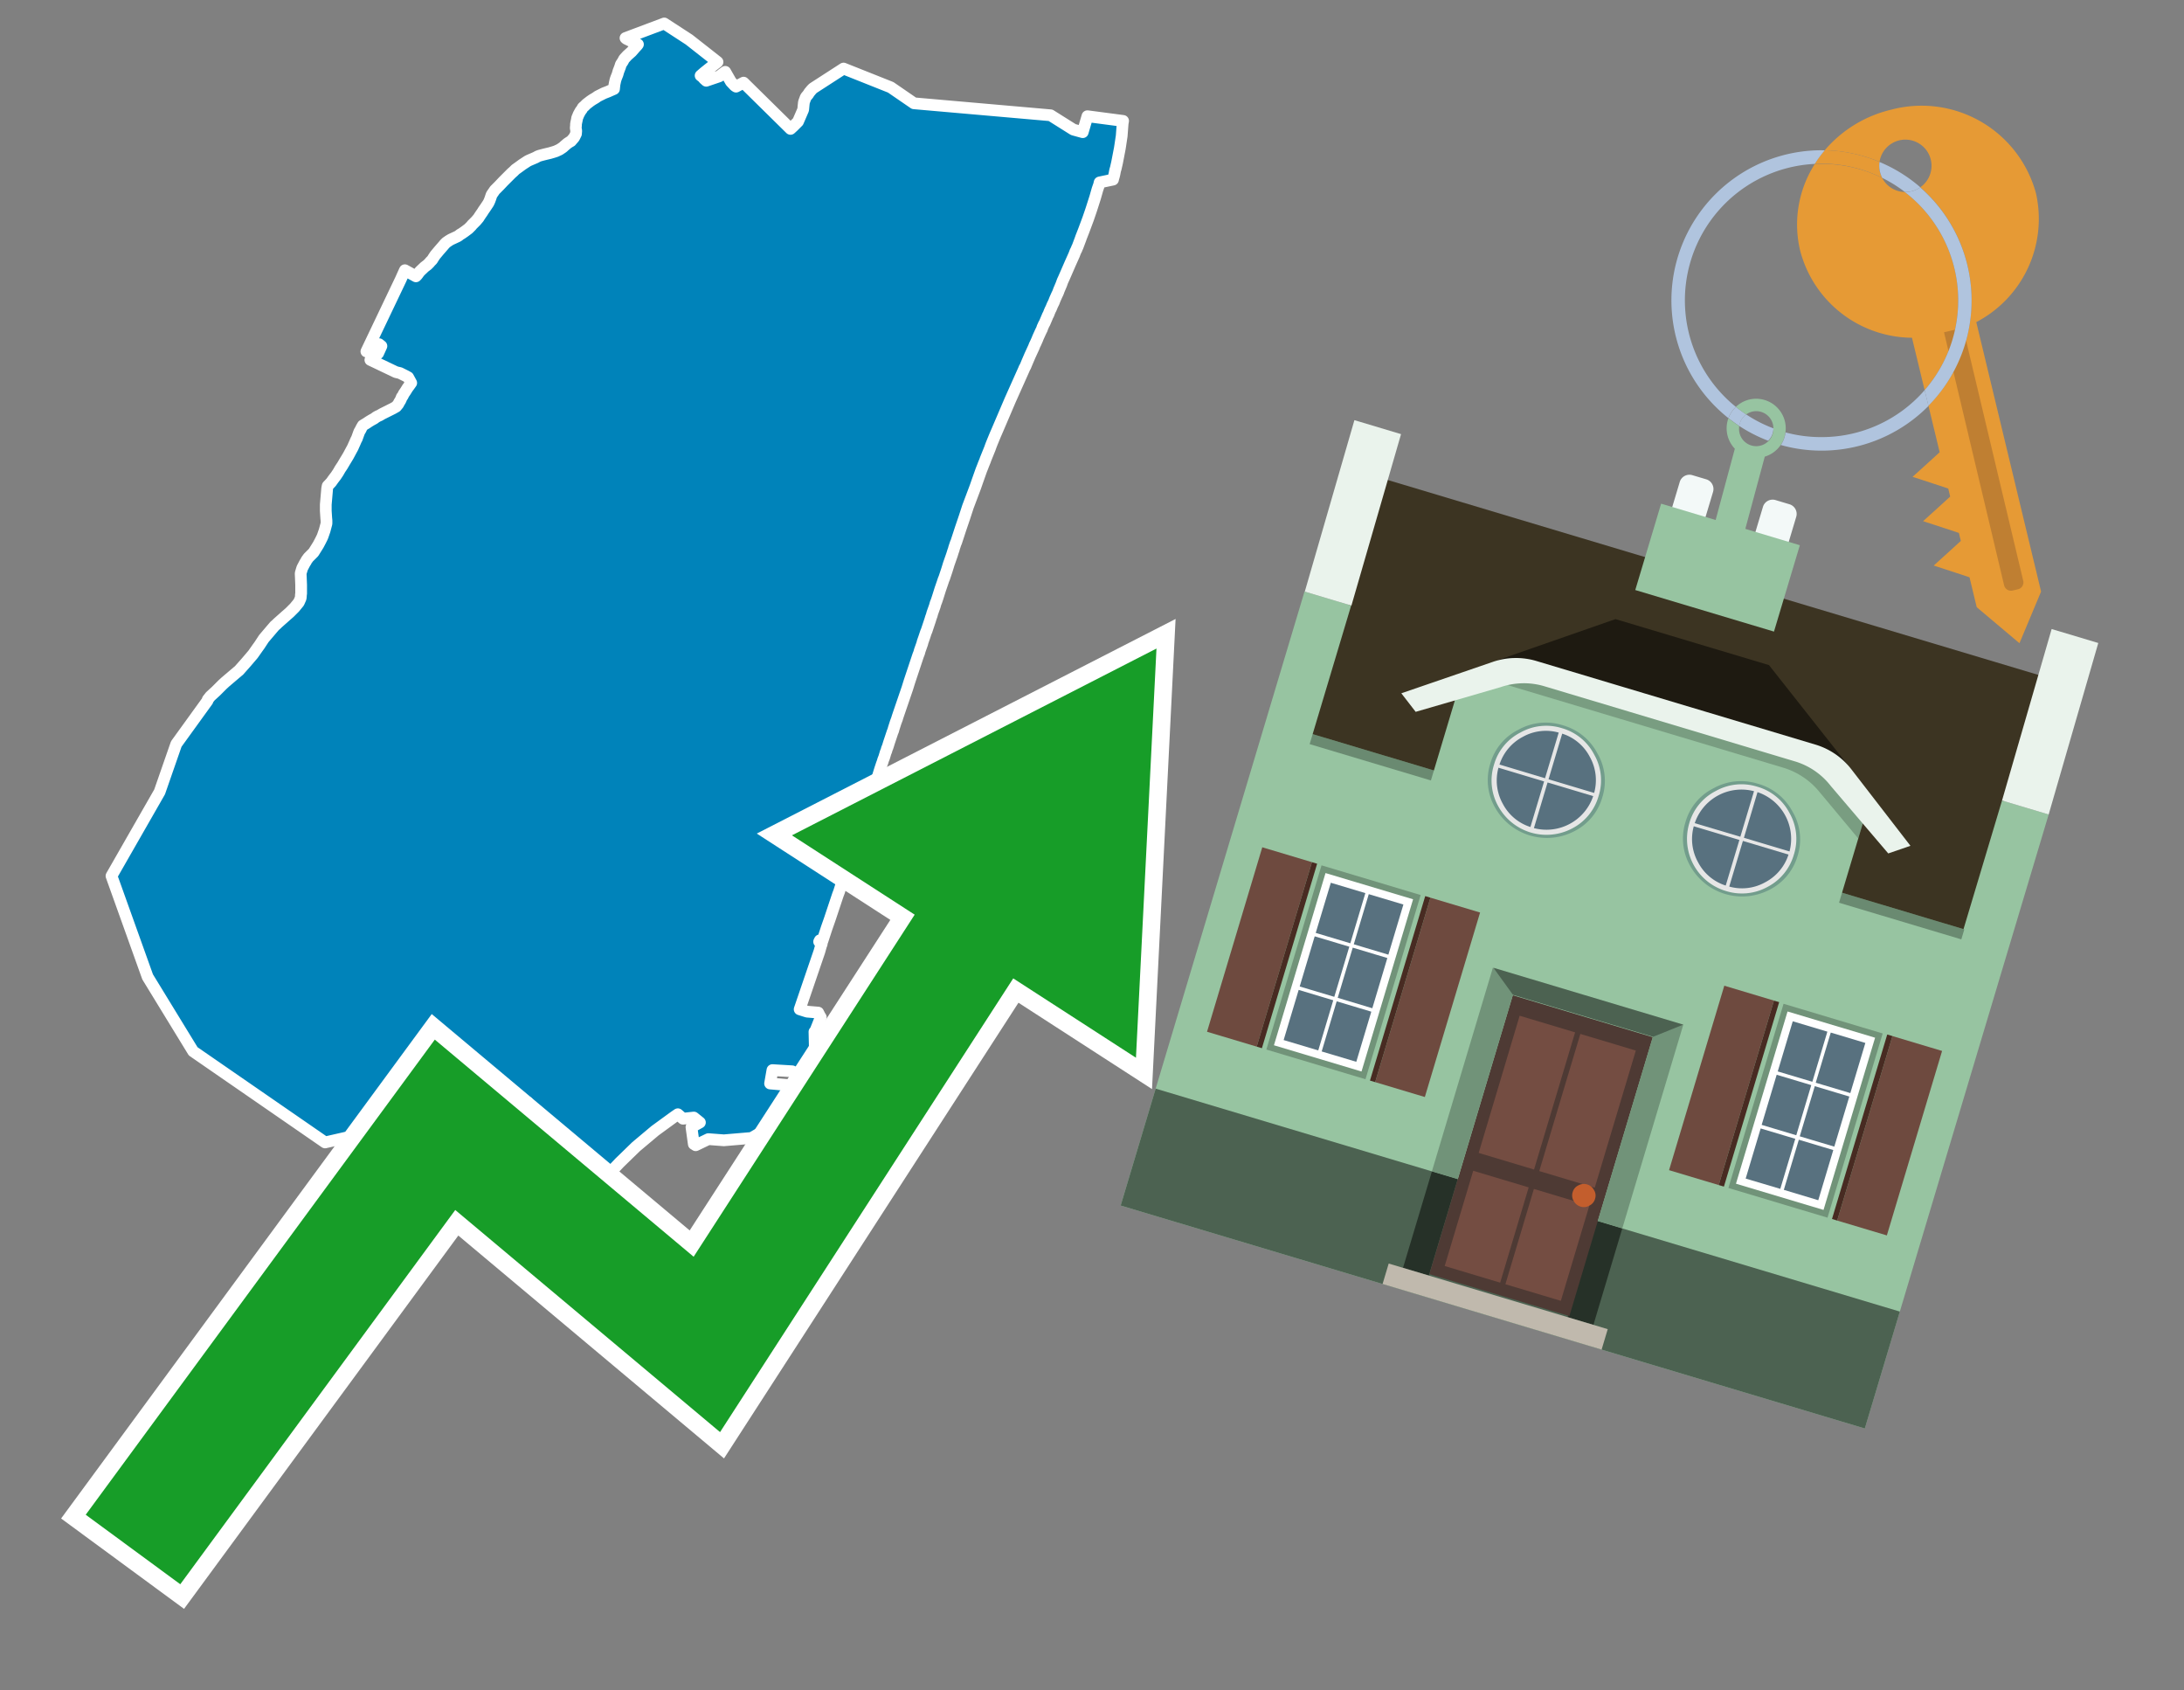 <svg id="Text" xmlns="http://www.w3.org/2000/svg" width="93.05" height="72" viewBox="0 0 93.05 72"><rect x="0" y="0" width="93.05" height="72" fill="#808080" stroke="none"/><polygon points="6.8,33.73 7.51,31.69 8.63,30.14 8.84,29.85 8.85,29.8 8.96,29.66 9.2,29.44 9.39,29.25 9.48,29.16 9.6,29.05 10,28.71 10.13,28.6 10.18,28.56 10.49,28.21 10.78,27.87 10.97,27.6 11.05,27.49 11.24,27.2 11.35,27.07 11.58,26.8 11.7,26.66 11.78,26.59 11.83,26.54 12.18,26.23 12.34,26.09 12.45,25.98 12.52,25.91 12.55,25.88 12.73,25.66 12.81,25.48 12.82,25.38 12.82,25.33 12.83,25.29 12.83,25.03 12.83,24.98 12.83,24.91 12.81,24.42 12.86,24.25 12.88,24.19 12.99,23.98 13.03,23.92 13.06,23.86 13.09,23.82 13.14,23.75 13.36,23.53 13.56,23.21 13.65,23.04 13.72,22.9 13.75,22.83 13.76,22.8 13.83,22.6 13.91,22.3 13.91,22.17 13.9,22.07 13.88,21.76 13.88,21.69 13.88,21.49 13.94,20.8 13.96,20.7 14.11,20.54 14.16,20.47 14.21,20.4 14.31,20.27 14.41,20.12 14.49,19.98 14.51,19.95 14.59,19.83 14.69,19.66 14.83,19.43 14.97,19.17 15.03,19.06 15.06,18.99 15.11,18.88 15.14,18.81 15.18,18.72 15.2,18.69 15.29,18.44 15.31,18.39 15.35,18.32 15.37,18.29 15.39,18.24 15.43,18.17 15.46,18.12 15.56,18.06 15.61,18.03 15.73,17.95 15.83,17.89 15.94,17.83 16.02,17.77 16.09,17.73 16.18,17.69 16.28,17.63 16.48,17.53 16.56,17.49 16.64,17.45 16.74,17.4 16.88,17.32 16.97,17.21 17.01,17.13 17.05,17.07 17.08,17.01 17.12,16.91 17.15,16.88 17.17,16.84 17.19,16.8 17.21,16.76 17.24,16.72 17.28,16.66 17.33,16.58 17.36,16.53 17.42,16.45 17.52,16.31 17.39,16.07 17.3,16.02 17.2,15.97 17.1,15.92 17.04,15.89 16.87,15.85 15.78,15.33 16.11,15.05 16.25,14.74 16.15,14.66 15.83,14.85 15.78,14.91 15.72,14.94 15.61,14.97 17.07,11.91 17.25,11.51 17.72,11.77 17.76,11.73 17.8,11.68 17.82,11.65 17.89,11.56 18.09,11.37 18.21,11.28 18.3,11.19 18.33,11.15 18.41,11.07 18.43,11.04 18.46,10.99 18.54,10.87 18.69,10.69 18.89,10.46 18.94,10.4 18.98,10.36 19.01,10.33 19.07,10.29 19.11,10.26 19.21,10.2 19.34,10.14 19.49,10.07 19.54,10.04 19.6,9.99 19.67,9.95 19.8,9.86 19.96,9.74 20.02,9.68 20.08,9.62 20.11,9.58 20.15,9.54 20.21,9.48 20.28,9.41 20.39,9.28 20.42,9.23 20.44,9.2 20.48,9.14 20.55,9.04 20.6,8.96 20.67,8.86 20.73,8.77 20.79,8.68 20.82,8.63 20.86,8.54 20.89,8.46 20.93,8.34 20.94,8.31 20.97,8.26 21.04,8.16 21.06,8.13 21.08,8.1 21.18,8 21.24,7.94 21.27,7.91 21.44,7.73 21.49,7.68 21.61,7.56 21.72,7.45 21.8,7.37 21.87,7.31 21.96,7.22 22.1,7.12 22.21,7.04 22.25,7.01 22.48,6.86 22.54,6.83 22.68,6.77 22.82,6.71 22.91,6.66 22.99,6.63 23.14,6.59 23.26,6.56 23.43,6.52 23.6,6.47 23.69,6.44 23.84,6.37 23.96,6.29 24,6.26 24.03,6.23 24.17,6.11 24.26,6.05 24.33,6.01 24.38,5.95 24.45,5.87 24.47,5.84 24.54,5.7 24.55,5.57 24.53,5.45 24.54,5.34 24.54,5.29 24.55,5.23 24.58,5.09 24.59,5.02 24.61,4.98 24.65,4.88 24.72,4.75 24.74,4.72 24.8,4.64 24.81,4.61 24.84,4.57 24.9,4.52 24.99,4.43 25.16,4.3 25.25,4.24 25.37,4.17 25.47,4.1 25.73,3.97 25.91,3.9 26,3.86 26.16,3.79 26.18,3.6 26.19,3.55 26.22,3.41 26.25,3.32 26.31,3.17 26.35,3.03 26.37,2.98 26.42,2.85 26.45,2.75 26.48,2.7 26.54,2.61 26.58,2.53 26.61,2.49 26.73,2.36 26.91,2.2 27.04,2.05 27.15,1.93 27.18,1.89 26.68,1.65 26.65,1.62 28.3,1 29.36,1.69 30.57,2.64 30.25,2.89 30,3.09 29.85,3.22 29.93,3.28 30,3.36 30.09,3.44 30.65,3.25 30.79,3.14 30.9,3.06 31.14,3.48 31.3,3.65 31.36,3.69 31.68,3.52 33.68,5.49 33.8,5.38 34,5.18 34.22,4.67 34.24,4.46 34.25,4.37 34.26,4.33 34.33,4.14 34.43,4.02 34.48,3.94 34.58,3.82 34.64,3.76 35.94,2.92 37.95,3.72 38.94,4.4 44.76,4.91 45.73,5.52 46.02,5.6 46.13,5.63 46.28,5.12 46.33,4.95 47.85,5.15 47.83,5.26 47.79,5.79 47.73,6.19 47.71,6.32 47.6,6.89 47.59,6.94 47.56,7.07 47.54,7.16 47.51,7.26 47.48,7.42 47.46,7.5 47.43,7.6 47.42,7.65 46.85,7.77 46.84,7.81 46.83,7.86 46.76,8.06 46.66,8.41 46.5,8.91 46.47,9 46.36,9.32 46.17,9.83 46.06,10.11 46.04,10.17 45.92,10.49 45.91,10.52 45.89,10.55 45.87,10.61 45.81,10.73 45.8,10.76 45.78,10.81 45.77,10.84 45.6,11.22 45.33,11.84 45.27,11.97 45.22,12.11 45.11,12.37 45.09,12.43 45.06,12.5 45.03,12.56 44.95,12.74 44.93,12.79 44.9,12.87 44.87,12.93 44.84,12.99 44.79,13.11 44.78,13.14 44.76,13.17 44.72,13.26 44.7,13.31 44.67,13.39 44.64,13.44 44.62,13.49 44.51,13.75 44.47,13.82 44.44,13.89 44.41,13.95 44.4,14 44.37,14.06 44.34,14.12 44.24,14.34 44.21,14.41 44.2,14.44 44.12,14.62 44.08,14.7 44.05,14.78 43.88,15.15 43.82,15.29 43.76,15.43 43.69,15.6 43.64,15.69 43.63,15.72 43.04,17.04 42.54,18.21 42.48,18.35 42.41,18.51 42.36,18.63 42.27,18.85 42.23,18.95 42.2,19.03 42.18,19.09 41.99,19.56 41.97,19.62 41.9,19.79 41.87,19.87 41.81,20.02 41.64,20.5 41.56,20.73 41.47,20.97 41.24,21.58 41.09,22.04 40.93,22.51 40.74,23.09 40.72,23.13 40.71,23.16 40.65,23.34 40.63,23.42 40.61,23.47 40.56,23.63 40.42,24.03 40.39,24.13 40.34,24.29 40.23,24.62 40.2,24.69 40.19,24.72 40.15,24.84 40.06,25.1 39.95,25.45 39.9,25.6 39.86,25.7 39.83,25.81 39.72,26.12 39.7,26.2 39.66,26.31 39.63,26.41 39.6,26.5 39.48,26.86 39.45,26.93 39.43,26.99 39.38,27.14 39.31,27.34 39.29,27.42 39.19,27.7 39.16,27.81 39.12,27.91 39.04,28.15 38.99,28.3 38.92,28.51 38.75,29.02 38.66,29.31 38.28,30.42 38.23,30.57 38.22,30.61 38.16,30.77 38.09,30.99 38.08,31.02 38.05,31.13 38.03,31.17 38,31.26 37.98,31.32 37.93,31.47 37.88,31.62 37.87,31.65 37.84,31.75 37.81,31.84 37.79,31.88 37.76,31.99 37.74,32.03 37.72,32.09 37.71,32.13 37.7,32.16 37.67,32.26 37.63,32.36 37.6,32.46 37.57,32.54 37.51,32.72 37.5,32.75 37.41,33.04 37.36,33.19 37.26,33.47 37.2,33.69 36.68,35.22 36.5,35.75 35.81,37.79 35.75,37.98 35.7,38.11 35.35,39.16 35.22,39.53 35.04,40.08 34.93,40.05 34.9,40.11 34.97,40.17 35.01,40.2 35,40.23 34.98,40.28 34.91,40.53 34.07,42.99 34.29,43.06 34.39,43.09 34.86,43.13 34.93,43.27 34.97,43.33 34.74,43.91 34.7,43.95 34.72,44.81 34.68,45.09 34.69,45.18 34.68,45.47 34.64,45.51 34.31,45.92 33.75,45.63 32.91,45.58 32.81,46.15 33.93,46.25 35.14,46.48 34.47,47.09 33.66,47.53 33.35,47.7 32.02,48.47 30.84,48.57 30.18,48.52 29.64,48.78 29.56,48.73 29.46,48.01 29.82,47.81 29.56,47.6 29.1,47.65 28.88,47.46 28.72,47.57 27.91,48.16 27.1,48.84 26.4,49.52 25,51 24.4,50.71 24.29,50.77 24.09,50.8 24.01,50.89 23.96,50.94 23.94,50.97 23.64,50.42 23.55,50.12 23.38,49.32 23.2,48.08 23.2,48.04 22.99,47.41 22.56,47.35 22.55,47.31 22.5,47.24 22.48,46.95 21.11,46.92 21.05,47.02 13.85,48.66 8.23,44.78 6.29,41.61 4.75,37.31 " fill="#0083ba" stroke="#fff" stroke-linejoin="round" stroke-width="0.5"/><polygon points="49.272 27.624 33.741 35.58 38.97 38.959 29.553 53.529 18.525 44.281 3.652 64.518 7.681 67.479 19.396 51.538 30.678 60.999 43.169 41.673 48.398 45.053 49.272 27.624" fill="none" stroke="#fff" stroke-miterlimit="10" stroke-width="1.5"/><polygon points="49.272 27.624 33.741 35.58 38.97 38.959 29.553 53.529 18.525 44.281 3.652 64.518 7.681 67.479 19.396 51.538 30.678 60.999 43.169 41.673 48.398 45.053 49.272 27.624" fill="#179d28"/><path d="M80.19,7.577a1.16,1.16,0,0,1-.094-.251,1.114,1.114,0,0,1-.018-.429A6.367,6.367,0,0,0,77.743,6.4a5.269,5.269,0,0,0-.423.577c.1,0,.192-.007.288-.007A5.794,5.794,0,0,1,80.19,7.577Z" fill="#e69a35"/><path d="M77.608,6.4A6.394,6.394,0,0,0,73.64,17.81a1.26,1.26,0,0,1,.317-.48A5.821,5.821,0,0,1,77.32,6.981a5.269,5.269,0,0,1,.423-.577Z" fill="#b0c4de"/><path d="M84.2,13.72a4.962,4.962,0,0,0,2.545-5.48,5.047,5.047,0,0,0-6.179-3.566A5.322,5.322,0,0,0,77.743,6.4a6.367,6.367,0,0,1,2.335.493,1.114,1.114,0,1,1,1.736,1.084,6.392,6.392,0,0,1,.347,9.3l.479,1.985-.438.4-.716.648.92.3.6.2.082.341-.438.4-.716.648.92.3.605.2.082.341-.438.4-.716.649.92.3.605.2.307,1.274,1.821,1.534.921-2.2Z" fill="#e69a35"/><path d="M81.154,8.179a1.115,1.115,0,0,1-.964-.6,5.794,5.794,0,0,0-2.582-.6c-.1,0-.192,0-.288.007a4.783,4.783,0,0,0-.625,3.685,4.962,4.962,0,0,0,4.765,3.715L82,16.617a5.82,5.82,0,0,0-.846-8.438Z" fill="#e69a35"/><path d="M74.1,18.142a6.386,6.386,0,0,0,1.232.63.73.73,0,0,0,.224-.527h0a5.783,5.783,0,0,1-1.159-.593A.733.733,0,0,0,74.1,18.142Z" fill="#b0c4de"/><path d="M74.4,17.652q-.228-.152-.44-.322a1.26,1.26,0,0,0-.317.48c.148.117.3.228.46.332A.733.733,0,0,1,74.4,17.652Z" fill="#b0c4de"/><path d="M74.824,16.984a1.257,1.257,0,0,0-.867.346c.141.114.288.222.44.322a.731.731,0,0,1,1.159.593h0a.732.732,0,1,1-1.463,0,.7.7,0,0,1,.007-.1c-.158-.1-.312-.215-.46-.332a1.258,1.258,0,0,0,.273,1.3l-.979,3.635,1.275.341.98-3.639a1.266,1.266,0,0,0,.681-.5,1.249,1.249,0,0,0,.2-.538,1.328,1.328,0,0,0,.012-.168A1.262,1.262,0,0,0,74.824,16.984Z" fill="#97c4a1"/><path d="M85.974,25.1l-.226.053a.3.3,0,0,1-.362-.223l-2.56-10.777.81-.193L86.2,24.736A.3.3,0,0,1,85.974,25.1Z" fill="#bf7f32"/><path d="M80.1,7.326a1.16,1.16,0,0,0,.094.251,5.833,5.833,0,0,1,.964.6,1.137,1.137,0,0,0,.287-.031,1.108,1.108,0,0,0,.373-.167A6.371,6.371,0,0,0,80.078,6.9,1.114,1.114,0,0,0,80.1,7.326Z" fill="#b0c4de"/><path d="M77.608,18.618a5.836,5.836,0,0,1-1.534-.2,1.24,1.24,0,0,1-.2.537,6.4,6.4,0,0,0,6.291-1.666L82,16.617A5.807,5.807,0,0,1,77.608,18.618Z" fill="#b0c4de"/><path d="M81.814,7.981a1.108,1.108,0,0,1-.373.167,1.137,1.137,0,0,1-.287.031A5.82,5.82,0,0,1,82,16.617l.161.667a6.392,6.392,0,0,0-.347-9.3Z" fill="#b0c4de"/><polygon points="83.79 39.753 55.78 31.364 58.988 20.404 86.964 28.783 83.79 39.753 83.79 39.753" fill="#3c3422" fill-rule="evenodd"/><polygon points="81.705 53.32 87.284 34.692 85.297 34.097 83.656 39.575 55.926 31.269 57.567 25.791 55.579 25.196 47.746 51.348 79.451 60.844 81.705 53.32" fill="#97c4a1" fill-rule="evenodd"/><rect x="69.522" y="21.148" width="0.444" height="28.983" transform="translate(15.592 92.226) rotate(-73.326)" opacity="0.3"/><polygon points="87.284 34.692 85.297 34.097 87.411 26.793 89.398 27.388 87.284 34.692 87.284 34.692" fill="#eaf3ec" fill-rule="evenodd"/><polygon points="57.578 25.794 55.591 25.199 57.705 17.896 59.692 18.491 57.578 25.794 57.578 25.794" fill="#eaf3ec" fill-rule="evenodd"/><polygon points="79.451 60.844 80.943 55.865 49.238 46.369 47.747 51.348 79.451 60.844 79.451 60.844" fill="#4c6251" fill-rule="evenodd"/><path d="M71.566,20.528l-.522,1.743,1.418.425.523-1.744a.432.432,0,0,0-.289-.536l-.593-.177A.431.431,0,0,0,71.566,20.528Z" fill="#f3f9f8" fill-rule="evenodd"/><path d="M75.111,21.589l-.522,1.743,1.418.425.522-1.743a.43.43,0,0,0-.289-.536l-.593-.178A.43.43,0,0,0,75.111,21.589Z" fill="#f3f9f8" fill-rule="evenodd"/><polygon points="75.368 28.329 68.829 26.37 63.807 28.121 78.733 32.591 75.368 28.329" fill="#1e1a11"/><polygon points="78.248 32.422 64.442 28.287 62.236 28.998 60.064 36.247 77.453 41.455 79.651 34.116 78.248 32.422" fill="#97c4a1"/><path d="M77.74,32.516S65.088,28.725,65,28.7l-.938.43,11.892,3.562a3.175,3.175,0,0,1,1.532,1l1.685,2.02.327-1.09Z" fill-rule="evenodd" opacity="0.2"/><path d="M77.35,31.716,65.458,28.154a3.041,3.041,0,0,0-1.854.037l-3.9,1.339.611.79,3.626-1.054a3.045,3.045,0,0,1,1.855-.037l10.673,3.2A3.028,3.028,0,0,1,78,33.477l2.45,2.874.945-.325-2.518-3.26A3.036,3.036,0,0,0,77.35,31.716Z" fill="#eaf3ec"/><polygon points="76.683 23.223 70.773 21.453 69.671 25.132 75.581 26.902 76.683 23.223 76.683 23.223" fill="#97c4a1" fill-rule="evenodd"/><g id="Symbol_9_0_Layer2_0_MEMBER_8_MEMBER_21_MEMBER_0_FILL" data-name="Symbol 9 0 Layer2 0 MEMBER 8 MEMBER 21 MEMBER 0 FILL"><path d="M66.584,30.892a2.39,2.39,0,0,0-1.891.189,2.317,2.317,0,0,0-1.2,1.448A2.345,2.345,0,0,0,63.7,34.4a2.528,2.528,0,0,0,3.367,1.008,2.339,2.339,0,0,0,1.2-1.447,2.313,2.313,0,0,0-.208-1.87A2.394,2.394,0,0,0,66.584,30.892Z" fill="#729d8c"/></g><g id="Symbol_9_0_Layer2_0_MEMBER_8_MEMBER_21_MEMBER_1_FILL" data-name="Symbol 9 0 Layer2 0 MEMBER 8 MEMBER 21 MEMBER 1 FILL"><path d="M66.547,31.016a2.241,2.241,0,0,0-1.769.185,2.213,2.213,0,0,0-1.127,1.376,2.239,2.239,0,0,0,.185,1.768,2.341,2.341,0,0,0,3.145.942,2.234,2.234,0,0,0,1.126-1.376,2.207,2.207,0,0,0-.185-1.768A2.237,2.237,0,0,0,66.547,31.016Z" fill="#e6e6e6"/></g><g id="Symbol_9_0_Layer2_0_MEMBER_8_MEMBER_21_MEMBER_2_MEMBER_0_FILL" data-name="Symbol 9 0 Layer2 0 MEMBER 8 MEMBER 21 MEMBER 2 MEMBER 0 FILL"><path d="M65.787,33.284,63.843,32.7a2.036,2.036,0,0,0,.186,1.539,2.015,2.015,0,0,0,1.175.986Z" fill="#58717f"/></g><g id="Symbol_9_0_Layer2_0_MEMBER_8_MEMBER_21_MEMBER_2_MEMBER_1_FILL" data-name="Symbol 9 0 Layer2 0 MEMBER 8 MEMBER 21 MEMBER 2 MEMBER 1 FILL"><path d="M65.827,33.148l.582-1.944a2.01,2.01,0,0,0-1.523.178,2.037,2.037,0,0,0-1,1.183Z" fill="#58717f"/></g><g id="Symbol_9_0_Layer2_0_MEMBER_8_MEMBER_21_MEMBER_2_MEMBER_2_FILL" data-name="Symbol 9 0 Layer2 0 MEMBER 8 MEMBER 21 MEMBER 2 MEMBER 2 FILL"><path d="M67.878,33.91l-1.943-.582-.582,1.944a2.1,2.1,0,0,0,2.525-1.362Z" fill="#58717f"/></g><g id="Symbol_9_0_Layer2_0_MEMBER_8_MEMBER_21_MEMBER_2_MEMBER_3_FILL" data-name="Symbol 9 0 Layer2 0 MEMBER 8 MEMBER 21 MEMBER 2 MEMBER 3 FILL"><path d="M66.558,31.249l-.582,1.943,1.943.582a2.031,2.031,0,0,0-.186-1.539A2.009,2.009,0,0,0,66.558,31.249Z" fill="#58717f"/></g><g id="Symbol_9_0_Layer2_0_MEMBER_8_MEMBER_21_MEMBER_0_FILL-2" data-name="Symbol 9 0 Layer2 0 MEMBER 8 MEMBER 21 MEMBER 0 FILL"><path d="M74.9,33.384a2.4,2.4,0,0,0-1.891.189,2.316,2.316,0,0,0-1.2,1.448,2.341,2.341,0,0,0,.209,1.87A2.527,2.527,0,0,0,75.387,37.9a2.345,2.345,0,0,0,1.2-1.447,2.314,2.314,0,0,0-.209-1.87A2.389,2.389,0,0,0,74.9,33.384Z" fill="#729d8c"/></g><g id="Symbol_9_0_Layer2_0_MEMBER_8_MEMBER_21_MEMBER_1_FILL-2" data-name="Symbol 9 0 Layer2 0 MEMBER 8 MEMBER 21 MEMBER 1 FILL"><path d="M74.867,33.508a2.239,2.239,0,0,0-1.768.185,2.21,2.21,0,0,0-1.127,1.376,2.316,2.316,0,0,0,1.564,2.883,2.261,2.261,0,0,0,1.765-.173A2.237,2.237,0,0,0,76.428,36.4a2.209,2.209,0,0,0-.185-1.769A2.239,2.239,0,0,0,74.867,33.508Z" fill="#e6e6e6"/></g><g id="Symbol_9_0_Layer2_0_MEMBER_8_MEMBER_21_MEMBER_2_MEMBER_0_FILL-2" data-name="Symbol 9 0 Layer2 0 MEMBER 8 MEMBER 21 MEMBER 2 MEMBER 0 FILL"><path d="M74.107,35.776l-1.943-.582a2.031,2.031,0,0,0,.186,1.539,2.009,2.009,0,0,0,1.175.986Z" fill="#58717f"/></g><g id="Symbol_9_0_Layer2_0_MEMBER_8_MEMBER_21_MEMBER_2_MEMBER_1_FILL-2" data-name="Symbol 9 0 Layer2 0 MEMBER 8 MEMBER 21 MEMBER 2 MEMBER 1 FILL"><path d="M74.148,35.64,74.73,33.7a2.1,2.1,0,0,0-2.525,1.362Z" fill="#58717f"/></g><g id="Symbol_9_0_Layer2_0_MEMBER_8_MEMBER_21_MEMBER_2_MEMBER_2_FILL-2" data-name="Symbol 9 0 Layer2 0 MEMBER 8 MEMBER 21 MEMBER 2 MEMBER 2 FILL"><path d="M76.2,36.4l-1.943-.582-.582,1.944a2.015,2.015,0,0,0,1.523-.178A2.036,2.036,0,0,0,76.2,36.4Z" fill="#58717f"/></g><g id="Symbol_9_0_Layer2_0_MEMBER_8_MEMBER_21_MEMBER_2_MEMBER_3_FILL-2" data-name="Symbol 9 0 Layer2 0 MEMBER 8 MEMBER 21 MEMBER 2 MEMBER 3 FILL"><path d="M74.879,33.741,74.3,35.684l1.943.582a2.1,2.1,0,0,0-1.361-2.525Z" fill="#58717f"/></g><polygon points="51.426 43.946 53.542 44.58 55.896 36.723 53.78 36.089 51.426 43.946 51.426 43.946" fill="#6e4a3f" fill-rule="evenodd"/><polygon points="53.542 44.58 53.764 44.647 56.117 36.789 55.896 36.723 53.542 44.58 53.542 44.58" fill="#482b22" fill-rule="evenodd"/><polygon points="60.706 46.726 58.59 46.092 60.943 38.235 63.059 38.868 60.706 46.726 60.706 46.726" fill="#6e4a3f" fill-rule="evenodd"/><polygon points="58.59 46.092 58.368 46.026 60.722 38.168 60.943 38.235 58.59 46.092 58.59 46.092" fill="#482b22" fill-rule="evenodd"/><rect x="53.146" y="39.209" width="8.19" height="4.408" transform="translate(1.145 84.365) rotate(-73.326)" fill="#719379"/><polygon points="60.205 38.304 56.474 37.187 54.277 44.522 58.008 45.639 60.205 38.304 60.205 38.304" fill="#fff" fill-rule="evenodd"/><path d="M59.792,38.527l-.64,2.136-1.474-.442.639-2.135,1.475.441Zm-1.621-.485-.64,2.136-1.474-.442L56.7,37.6l1.474.442Zm-2.158,1.84,1.475.441-.64,2.136-1.474-.441.639-2.136Zm-.683,2.282,1.474.441-.639,2.136L54.69,44.3l.64-2.135Zm.981,2.621.639-2.136,1.475.442-.64,2.135-1.474-.441Zm2.158-1.84L56.994,42.5l.64-2.136,1.474.442-.639,2.136Z" fill="#58717f" fill-rule="evenodd"/><polygon points="80.39 52.621 78.274 51.988 80.628 44.13 82.743 44.764 80.39 52.621 80.39 52.621" fill="#6e4a3f" fill-rule="evenodd"/><polygon points="78.274 51.988 78.053 51.921 80.406 44.064 80.628 44.13 78.274 51.988 78.274 51.988" fill="#482b22" fill-rule="evenodd"/><polygon points="71.111 49.842 73.227 50.476 75.58 42.619 73.464 41.985 71.111 49.842 71.111 49.842" fill="#6e4a3f" fill-rule="evenodd"/><polygon points="73.227 50.476 73.448 50.542 75.802 42.685 75.58 42.619 73.227 50.476 73.227 50.476" fill="#482b22" fill-rule="evenodd"/><rect x="72.83" y="45.105" width="8.19" height="4.408" transform="translate(9.534 107.426) rotate(-73.326)" fill="#719379"/><polygon points="76.159 43.083 79.889 44.2 77.692 51.535 73.962 50.418 76.159 43.083 76.159 43.083" fill="#fff" fill-rule="evenodd"/><path d="M76.381,43.5l1.475.442-.64,2.135-1.475-.441.64-2.136ZM78,43.981l1.474.442-.64,2.136-1.474-.442L78,43.981Zm.791,2.724-.64,2.135L76.679,48.4l.64-2.136,1.474.442Zm-.684,2.282-.639,2.135L76,50.68l.64-2.135,1.474.442Zm-2.26,1.65L74.375,50.2l.639-2.135,1.475.441-.64,2.136Zm-.791-2.724.64-2.135,1.474.441-.639,2.136-1.475-.442Z" fill="#58717f" fill-rule="evenodd"/><polygon points="67.888 56.431 69.118 52.323 68.019 51.994 66.789 56.102 67.888 56.431 67.888 56.431" fill="#263128" fill-rule="evenodd"/><polygon points="60.877 54.331 62.108 50.223 61.007 49.894 59.776 54.002 60.877 54.331 60.877 54.331" fill="#263128" fill-rule="evenodd"/><g id="Symbol_9_0_Layer2_0_MEMBER_8_MEMBER_12_MEMBER_0_FILL" data-name="Symbol 9 0 Layer2 0 MEMBER 8 MEMBER 12 MEMBER 0 FILL"><path d="M70.418,44.178l-5.965-1.786L60.9,54.27l5.964,1.786Z" fill="#4e3a34"/></g><g id="Symbol_9_0_Layer2_0_MEMBER_8_MEMBER_12_MEMBER_1_MEMBER_0_FILL" data-name="Symbol 9 0 Layer2 0 MEMBER 8 MEMBER 12 MEMBER 1 MEMBER 0 FILL"><path d="M65.358,49.815l1.75-5.843-2.363-.708L63,49.107Z" fill="#744d42"/></g><g id="Symbol_9_0_Layer2_0_MEMBER_8_MEMBER_12_MEMBER_1_MEMBER_1_FILL" data-name="Symbol 9 0 Layer2 0 MEMBER 8 MEMBER 12 MEMBER 1 MEMBER 1 FILL"><path d="M67.331,44.039l-1.75,5.842,2.364.708,1.75-5.842Z" fill="#744d42"/></g><g id="Symbol_9_0_Layer2_0_MEMBER_8_MEMBER_12_MEMBER_2_MEMBER_0_FILL" data-name="Symbol 9 0 Layer2 0 MEMBER 8 MEMBER 12 MEMBER 2 MEMBER 0 FILL"><path d="M63.915,54.633l1.215-4.058-2.363-.707-1.215,4.057Z" fill="#744d42"/></g><g id="Symbol_9_0_Layer2_0_MEMBER_8_MEMBER_12_MEMBER_2_MEMBER_1_FILL" data-name="Symbol 9 0 Layer2 0 MEMBER 8 MEMBER 12 MEMBER 2 MEMBER 1 FILL"><path d="M66.5,55.407l1.215-4.057-2.363-.708L64.138,54.7Z" fill="#744d42"/></g><g id="Symbol_9_0_Layer2_0_MEMBER_8_MEMBER_13_FILL" data-name="Symbol 9 0 Layer2 0 MEMBER 8 MEMBER 13 FILL"><path d="M67.959,51.058a.439.439,0,0,0-.045-.367.487.487,0,0,0-.669-.2.445.445,0,0,0-.239.282.457.457,0,0,0,.041.378.481.481,0,0,0,.293.242.459.459,0,0,0,.377-.042A.453.453,0,0,0,67.959,51.058Z" fill="#c35e2d"/></g><g id="Symbol_9_0_Layer2_0_MEMBER_8_MEMBER_14_FILL" data-name="Symbol 9 0 Layer2 0 MEMBER 8 MEMBER 14 FILL"><path d="M64.557,42.047l-.951-.833-2.6,8.68,1.1.329Z" fill="#719379"/></g><g id="Symbol_9_0_Layer2_0_MEMBER_8_MEMBER_15_FILL" data-name="Symbol 9 0 Layer2 0 MEMBER 8 MEMBER 15 FILL"><path d="M71.718,43.643l-1.2.19L68.072,52.01l1.046.313Z" fill="#719379"/></g><g id="Symbol_9_0_Layer2_0_MEMBER_8_MEMBER_16_FILL" data-name="Symbol 9 0 Layer2 0 MEMBER 8 MEMBER 16 FILL"><path d="M63.627,41.22l.836,1.156,5.961,1.786,1.294-.519Z" fill="#4c6251"/></g><polygon points="58.905 54.69 59.166 53.819 68.498 56.614 68.237 57.485 58.905 54.69 58.905 54.69" fill="#c0b9ad" fill-rule="evenodd"/></svg>